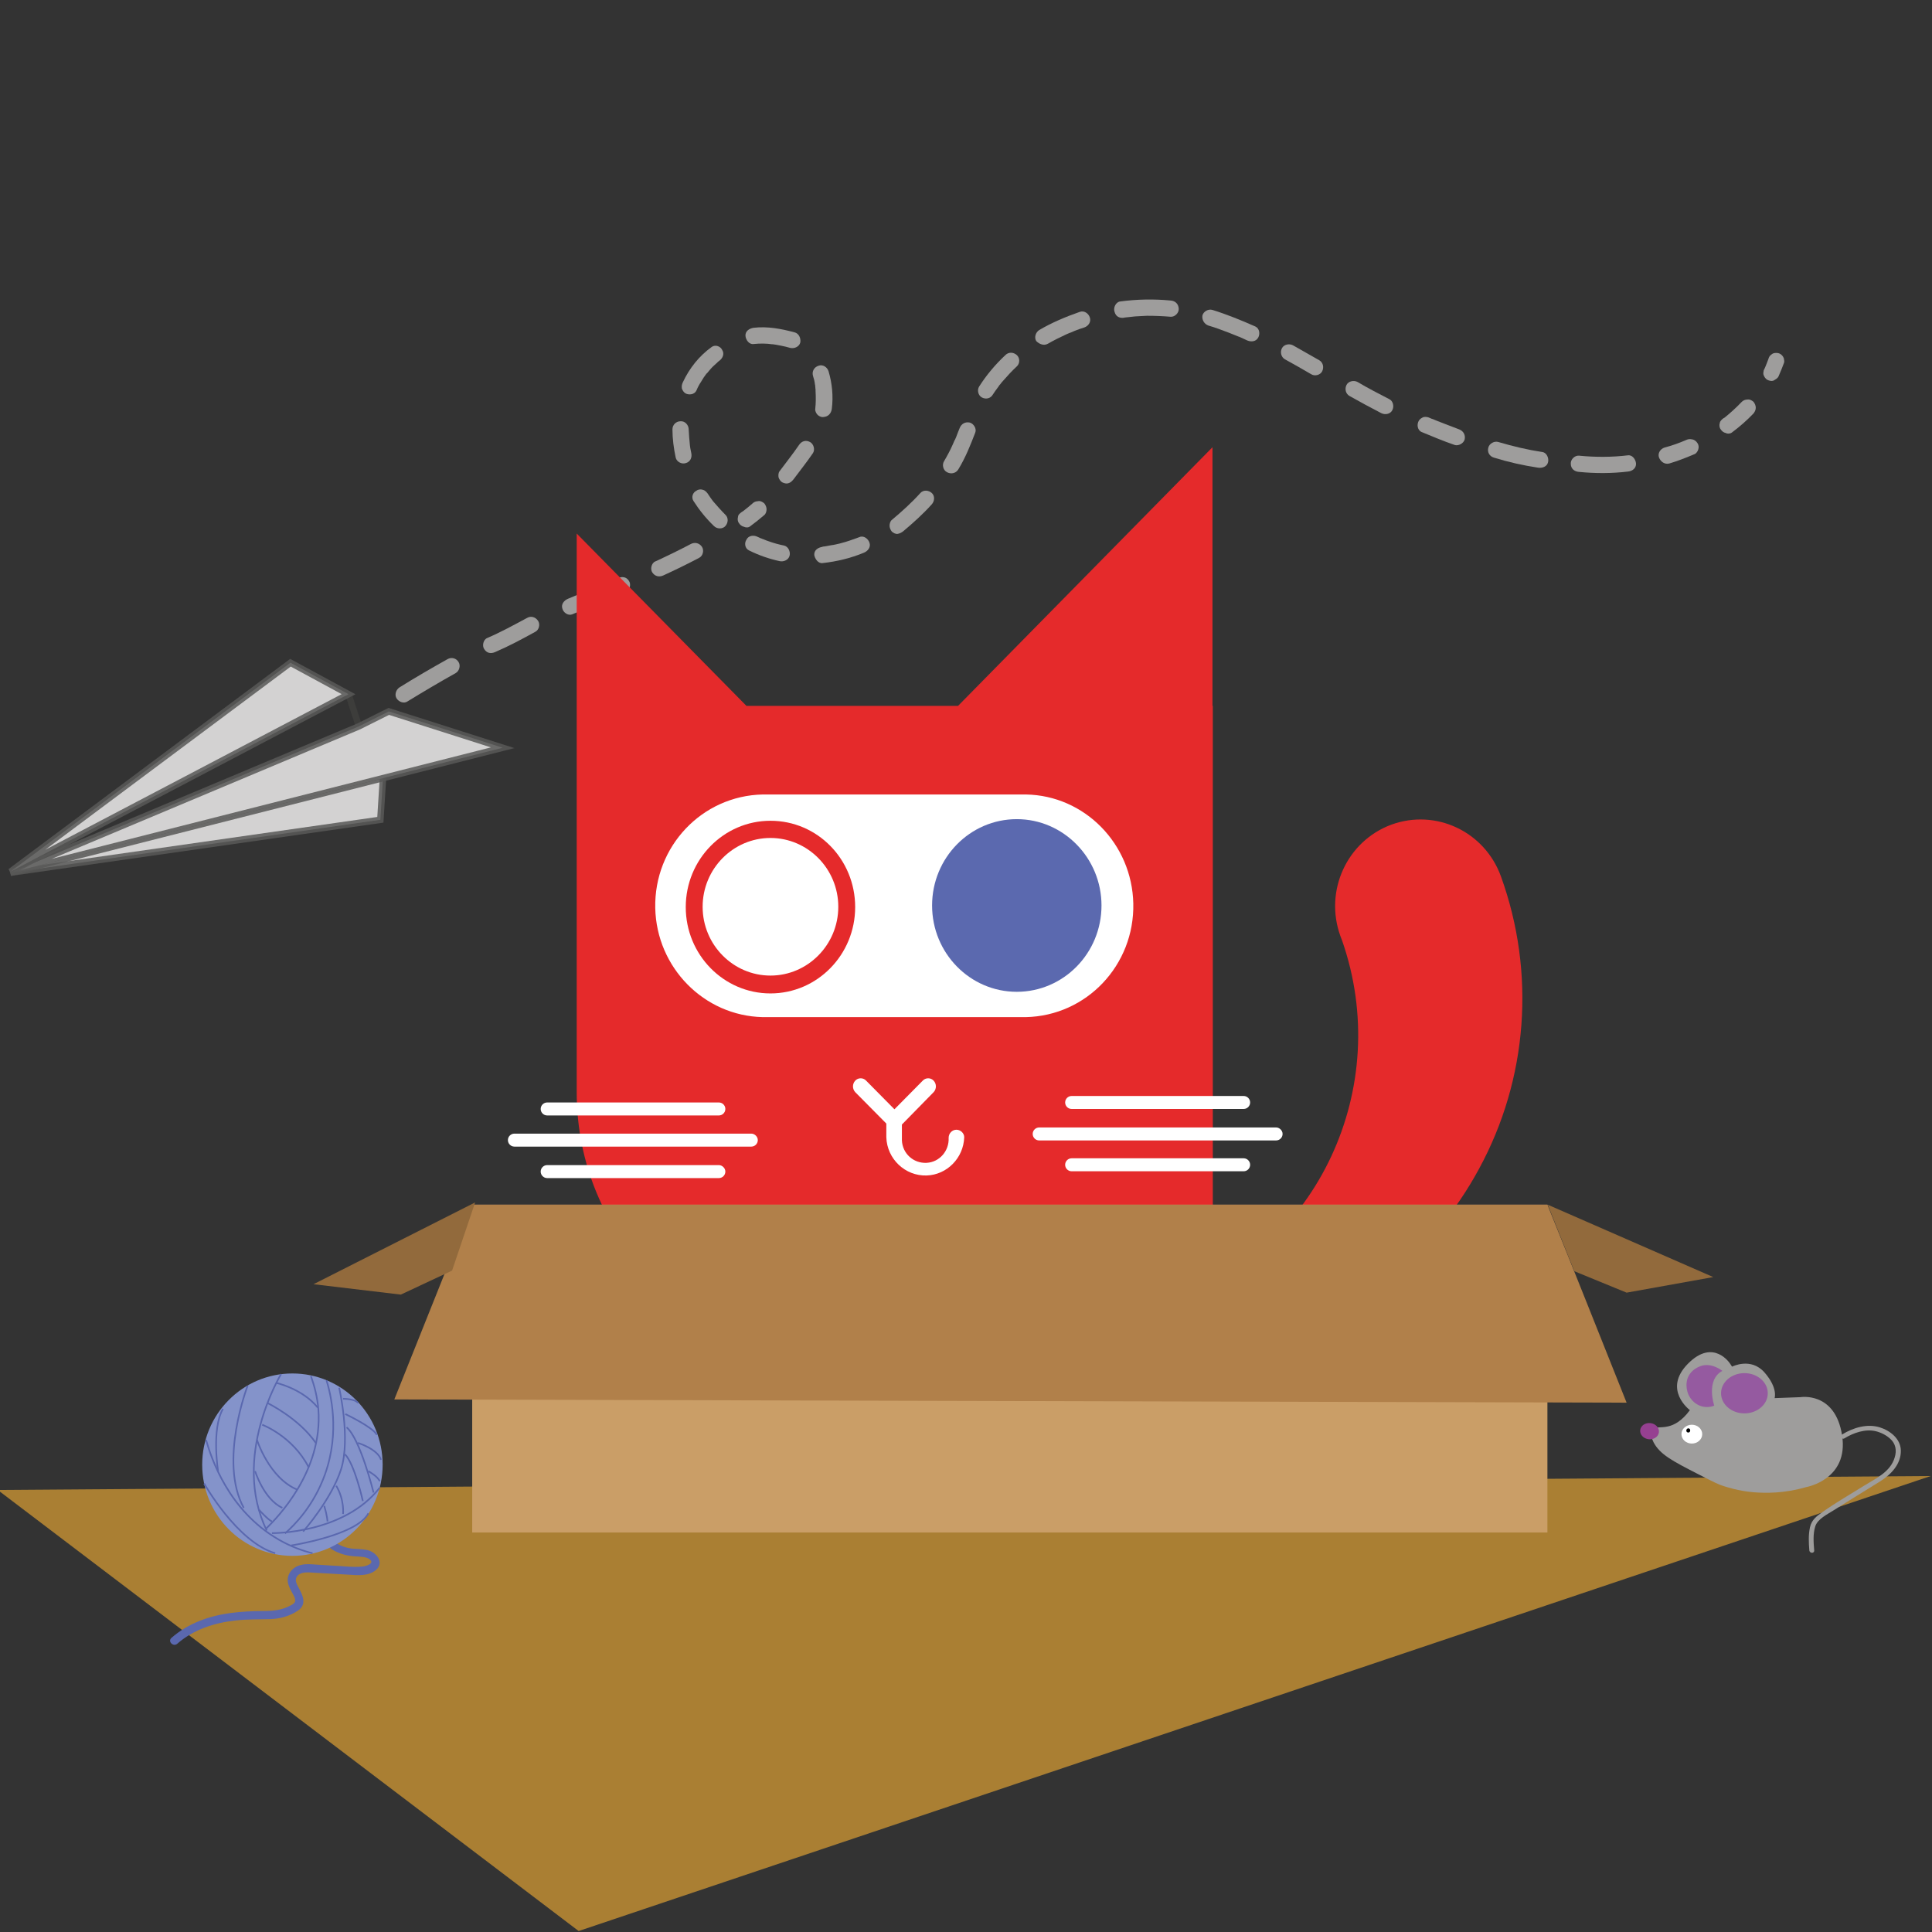 <?xml version="1.0" encoding="utf-8"?>
<!-- Generator: Adobe Illustrator 24.1.3, SVG Export Plug-In . SVG Version: 6.00 Build 0)  -->
<svg version="1.1" id="Layer_1" xmlns="http://www.w3.org/2000/svg" xmlns:xlink="http://www.w3.org/1999/xlink" x="0px" y="0px"
	 viewBox="0 0 595.3 595.3" style="enable-background:new 0 0 595.3 595.3;" xml:space="preserve">
<rect x="0" y="0" width="595.3" height="595.3" fill="#333333" stroke="none"/>
<style type="text/css">
	.st0{enable-background:new    ;}
	.st1{opacity:0.6;fill:#FAB334;enable-background:new    ;}
	.st2{fill:#9E9D9C;}
	.st3{opacity:0.85;fill:#EEEDED;stroke:#585857;stroke-width:2;stroke-miterlimit:10;enable-background:new    ;}
	.st4{fill:none;stroke:#3D3D3B;stroke-width:2;stroke-miterlimit:10;}
	.st5{fill:#E52A2B;}
	.st6{fill:#FFFFFF;}
	.st7{fill:#5B69AF;}
	.st8{display:none;opacity:0.6;fill:#FAB334;enable-background:new    ;}
	.st9{fill:#5A68AF;}
	.st10{fill:#8493CA;}
	.st11{fill:none;stroke:#5A68AF;stroke-width:0.5;stroke-miterlimit:10;}
	.st12{fill:#CA9E67;}
	.st13{fill:#B1804A;}
	.st14{fill:#926A3C;}
	.st15{fill:#964091;}
	.st16{fill:#020203;}
	.st17{fill:#955AA0;}
</style>
<g id="Layer_3_1_" class="st0">
	<polyline class="st1" points="-0.7,459.1 594.9,454.8 178.3,595 	"/>
</g>
<g id="Layer_5">
	<g id="Layer_3">
		<g>
			<g>
				<path class="st2" d="M548,116c0.6-1.4,1.2-2.8,1.7-4.2c0.1-0.3,0.1-0.7,0-1c0-0.3-0.1-0.6-0.3-0.9c-0.3-0.5-0.9-1-1.5-1.1
					s-1.4-0.1-1.9,0.3c-0.2,0.1-0.3,0.3-0.5,0.4c-0.3,0.3-0.5,0.7-0.6,1.1c-0.3,0.8-0.6,1.6-0.9,2.3c0.1-0.2,0.2-0.4,0.3-0.6
					c-0.2,0.4-0.4,0.8-0.6,1.3c-0.2,0.3-0.3,0.6-0.3,0.9c-0.1,0.3-0.1,0.7,0,1c0.2,0.6,0.6,1.2,1.1,1.5c0.6,0.3,1.3,0.5,1.9,0.3
					C547.1,116.9,547.7,116.6,548,116L548,116z"/>
			</g>
		</g>
		<g>
			<g>
				<path class="st2" d="M533.6,133.3c2.4-1.8,4.6-3.7,6.7-5.9c0.4-0.5,0.7-1.1,0.7-1.8c0-0.6-0.3-1.3-0.7-1.8
					c-0.5-0.4-1.1-0.8-1.8-0.7c-0.6,0-1.3,0.2-1.8,0.7c-1.8,1.9-3.7,3.6-5.7,5.2c0.2-0.1,0.3-0.3,0.5-0.4c-0.1,0.1-0.3,0.2-0.5,0.3
					c-0.5,0.4-1,0.8-1.1,1.5c-0.2,0.6-0.1,1.4,0.3,1.9c0.3,0.5,0.9,1,1.5,1.1C532.2,133.7,533,133.7,533.6,133.3L533.6,133.3z"/>
			</g>
		</g>
		<g>
			<g>
				<path class="st2" d="M514.4,142.8c2.7-0.8,5.2-1.8,7.8-2.9c0.5-0.2,1-1,1.1-1.5c0.2-0.6,0.1-1.4-0.3-1.9c-0.3-0.5-0.9-1-1.5-1.1
					c-0.2,0-0.4-0.1-0.7-0.1c-0.5,0-0.9,0.1-1.3,0.3c-0.2,0.1-0.4,0.2-0.6,0.3c0.2-0.1,0.4-0.2,0.6-0.3c-2.1,0.9-4.3,1.7-6.6,2.3
					c-1.3,0.4-2.2,1.8-1.7,3.1C511.7,142.3,513,143.2,514.4,142.8L514.4,142.8z"/>
			</g>
		</g>
		<g>
			<g>
				<path class="st2" d="M486.5,145.4c5,0.5,10.1,0.5,15.1-0.1c1.3-0.1,2.6-1,2.5-2.5c-0.1-1.2-1.1-2.7-2.5-2.5
					c-5,0.6-10.1,0.6-15.1,0.1c-1.3-0.1-2.6,1.2-2.5,2.5C484,144.4,485.1,145.3,486.5,145.4L486.5,145.4z"/>
			</g>
		</g>
		<g>
			<g>
				<path class="st2" d="M460.3,141c4.5,1.4,9,2.4,13.6,3.1c1.3,0.2,2.8-0.3,3.1-1.7c0.3-1.2-0.4-2.9-1.7-3.1
					c-4.6-0.7-9.2-1.8-13.6-3.1c-1.3-0.4-2.8,0.5-3.1,1.7C458.2,139.2,458.9,140.6,460.3,141L460.3,141z"/>
			</g>
		</g>
		<g>
			<g>
				<path class="st2" d="M438,133.1c3.4,1.4,6.7,2.8,10.2,4c1.2,0.4,2.8-0.5,3.1-1.7c0.3-1.4-0.4-2.6-1.7-3.1
					c-1.6-0.6-3.2-1.2-4.7-1.8c-0.8-0.3-1.5-0.6-2.3-0.9c-0.4-0.2-0.8-0.3-1.2-0.5c-0.6-0.2,0.5,0.2-0.1,0c-0.2-0.1-0.5-0.2-0.7-0.3
					c-0.6-0.3-1.2-0.4-1.9-0.3c-0.6,0.2-1.2,0.6-1.5,1.1C436.5,130.7,436.7,132.5,438,133.1L438,133.1z"/>
			</g>
		</g>
		<g>
			<g>
				<path class="st2" d="M415.8,122c3.2,1.8,6.5,3.6,9.8,5.3c1.2,0.6,2.8,0.3,3.4-0.9c0.6-1.1,0.3-2.8-0.9-3.4
					c-3.3-1.7-6.6-3.4-9.8-5.3c-1.1-0.6-2.8-0.3-3.4,0.9S414.6,121.3,415.8,122L415.8,122z"/>
			</g>
		</g>
		<g>
			<g>
				<path class="st2" d="M395.9,110.7c2.7,1.5,5.4,3,8.1,4.6c1.1,0.7,2.8,0.3,3.4-0.9c0.6-1.2,0.3-2.7-0.9-3.4
					c-2.7-1.5-5.4-3.1-8.1-4.6c-1.1-0.6-2.8-0.3-3.4,0.9C394.4,108.4,394.7,110,395.9,110.7L395.9,110.7z"/>
			</g>
		</g>
		<g>
			<g>
				<path class="st2" d="M372.3,100.3c2.1,0.6,4.2,1.4,6.3,2.2c1,0.4,2,0.8,3,1.2c0.5,0.2-0.2-0.1,0.3,0.1c0.3,0.1,0.6,0.3,0.9,0.4
					c0.5,0.2,1,0.5,1.5,0.7c1.2,0.5,2.7,0.4,3.4-0.9c0.6-1.1,0.4-2.8-0.9-3.4c-4.3-1.9-8.7-3.7-13.2-5.1c-1.3-0.4-2.8,0.5-3.1,1.7
					C370.3,98.5,371,99.8,372.3,100.3L372.3,100.3z"/>
			</g>
		</g>
		<g>
			<g>
				<path class="st2" d="M346.4,97.9c-0.3,0,0.4-0.1,0.5-0.1c0.3,0,0.7-0.1,1-0.1c0.6-0.1,1.2-0.1,1.8-0.2c1.2-0.1,2.4-0.1,3.7-0.2
					c2.4,0,4.9,0.1,7.3,0.3c1.3,0.1,2.6-1.2,2.5-2.5c-0.1-1.5-1.1-2.4-2.5-2.5c-5.2-0.5-10.4-0.4-15.6,0.3c-1.3,0.2-2.1,1.9-1.7,3.1
					C343.8,97.6,345,98.1,346.4,97.9L346.4,97.9z"/>
			</g>
		</g>
		<g>
			<g>
				<path class="st2" d="M322.9,105.9c1.9-1.1,3.8-2,5.7-2.9c0.2-0.1,0.5-0.2,0.7-0.3c0.1,0,0.8-0.4,0.3-0.1c0.5-0.2,1-0.4,1.4-0.6
					c1-0.4,2.1-0.8,3.1-1.1c1.2-0.4,2.2-1.7,1.7-3.1c-0.4-1.2-1.7-2.2-3.1-1.7c-4.3,1.5-8.6,3.3-12.5,5.6c-1.1,0.7-1.6,2.3-0.9,3.4
					C320.3,106.1,321.7,106.6,322.9,105.9L322.9,105.9z"/>
			</g>
		</g>
		<g>
			<g>
				<path class="st2" d="M305.9,121.6c0.5-0.8,1.1-1.6,1.7-2.4c0.1-0.2,0.3-0.4,0.4-0.6c0.2-0.3,0.1-0.1,0,0.1
					c0.1-0.1,0.1-0.2,0.2-0.3c0.3-0.4,0.6-0.8,1-1.2c1.3-1.5,2.6-2.9,4.1-4.3c1-0.9,1-2.6,0-3.5s-2.5-1-3.5,0
					c-3.1,2.9-5.8,6.1-8.1,9.7c-0.7,1.1-0.3,2.8,0.9,3.4C303.8,123.1,305.2,122.8,305.9,121.6L305.9,121.6z"/>
			</g>
		</g>
		<g>
			<g>
				<path class="st2" d="M295.3,144.6c2.2-3.6,3.7-7.4,5.2-11.3c0.5-1.2-0.5-2.8-1.7-3.1c-1.4-0.3-2.6,0.4-3.1,1.7
					c-0.4,0.9-0.7,1.8-1.1,2.8c-0.1,0.2-0.2,0.5-0.3,0.7c-0.1,0.1-0.3,0.7-0.1,0.1c-0.2,0.5-0.4,0.9-0.6,1.4
					c-0.8,1.8-1.7,3.5-2.7,5.2c-0.7,1.1-0.3,2.8,0.9,3.4C293.1,146.2,294.6,145.8,295.3,144.6L295.3,144.6z"/>
			</g>
		</g>
		<g>
			<g>
				<path class="st2" d="M278.3,163.7c3.1-2.6,6.1-5.3,8.8-8.3c0.9-1,1-2.6,0-3.5c-1-0.9-2.6-1-3.5,0c-2.7,3-5.7,5.7-8.8,8.3
					c-0.5,0.4-0.7,1.2-0.7,1.8s0.3,1.3,0.7,1.8c0.5,0.4,1.1,0.8,1.8,0.7C277.2,164.4,277.8,164.1,278.3,163.7L278.3,163.7z"/>
			</g>
		</g>
		<g>
			<g>
				<path class="st2" d="M253.5,173.5c4.4-0.5,8.6-1.5,12.7-3.2c1.2-0.5,2.2-1.7,1.7-3.1c-0.4-1.2-1.8-2.3-3.1-1.7
					c-1.9,0.7-3.8,1.4-5.8,1.9c-0.9,0.2-1.9,0.5-2.9,0.6c-0.5,0.1-1,0.2-1.6,0.3c-0.2,0-0.4,0.1-0.7,0.1c-0.1,0-0.3,0-0.4,0.1
					c0.3,0,0.3,0,0,0c-1.3,0.2-2.6,1-2.5,2.5C251.1,172.2,252.1,173.7,253.5,173.5L253.5,173.5z"/>
			</g>
		</g>
		<g>
			<g>
				<path class="st2" d="M230.8,169.6c3,1.5,6.2,2.6,9.4,3.3c1.3,0.3,2.8-0.4,3.1-1.7c0.3-1.2-0.4-2.8-1.7-3.1
					c-1.5-0.3-3-0.7-4.4-1.2c-0.7-0.2-1.4-0.5-2.1-0.8c-0.2-0.1-0.1,0,0.2,0.1c-0.1,0-0.2-0.1-0.3-0.1c-0.2-0.1-0.3-0.2-0.5-0.2
					c-0.4-0.2-0.7-0.3-1.1-0.5c-1.2-0.6-2.8-0.4-3.4,0.9C229.3,167.3,229.5,169,230.8,169.6L230.8,169.6z"/>
			</g>
		</g>
		<g>
			<g>
				<path class="st2" d="M213.7,154.4c1.8,2.8,3.9,5.4,6.3,7.7c0.9,0.9,2.6,1,3.5,0s1-2.6,0-3.5c-1.4-1.4-2.7-2.9-4-4.4
					c0.1,0.2,0.3,0.3,0.4,0.5c-0.7-0.9-1.3-1.8-1.9-2.7c-0.4-0.5-0.9-1-1.5-1.1c-0.6-0.2-1.4-0.1-1.9,0.3
					C213.5,151.7,212.9,153.2,213.7,154.4L213.7,154.4z"/>
			</g>
		</g>
		<g>
			<g>
				<path class="st2" d="M207.2,132.3c0,2.9,0.4,5.9,1,8.7c0.3,1.3,1.8,2.1,3.1,1.7c1.4-0.4,2-1.7,1.7-3.1c-0.2-1-0.4-1.9-0.5-2.9
					c0,0.2,0.1,0.4,0.1,0.7c-0.2-1.7-0.3-3.4-0.4-5.1c0-1.3-1.1-2.6-2.5-2.5C208.3,129.8,207.2,130.9,207.2,132.3L207.2,132.3z"/>
			</g>
		</g>
		<g>
			<g>
				<path class="st2" d="M219.3,106.9c-3.9,2.8-6.9,6.6-8.9,10.9c-0.3,0.6-0.4,1.2-0.3,1.9c0.2,0.6,0.6,1.2,1.1,1.5
					c1.1,0.6,2.8,0.4,3.4-0.9c0.4-1,0.9-1.9,1.5-2.8c0.3-0.4,0.5-0.9,0.8-1.3c0.2-0.2,0.3-0.4,0.5-0.7c0.1-0.1,0.2-0.2,0.2-0.3
					c0.1-0.1,0.4-0.4,0,0.1c0.7-0.8,1.3-1.6,2-2.3c0.4-0.4,0.8-0.7,1.2-1.1c0.1-0.1,0.2-0.1,0.2-0.2c0,0,0.5-0.4,0.1-0.1
					c-0.3,0.2,0.1,0,0.1-0.1c0.1-0.1,0.3-0.2,0.4-0.3c1.1-0.8,1.7-2.2,0.9-3.4C222,106.7,220.4,106.1,219.3,106.9L219.3,106.9z"/>
			</g>
		</g>
		<g>
			<g>
				<path class="st2" d="M244.8,102.4c-4.1-1.1-8.3-1.9-12.6-1.4c-1.3,0.2-2.6,1-2.5,2.5c0.1,1.2,1.1,2.7,2.5,2.5
					c2-0.2,3.9-0.2,5.9,0.1c-0.6-0.1,0.2,0,0.2,0c0.2,0,0.4,0.1,0.7,0.1c0.5,0.1,1,0.2,1.6,0.3c1,0.2,1.9,0.4,2.9,0.7
					c1.3,0.3,2.8-0.4,3.1-1.7C246.8,104.1,246.1,102.7,244.8,102.4L244.8,102.4z"/>
			</g>
		</g>
		<g>
			<g>
				<path class="st2" d="M256.3,126c0.5-3.9,0.1-7.9-1-11.6c-0.4-1.3-1.8-2.2-3.1-1.7c-1.3,0.4-2.1,1.7-1.7,3.1
					c0.3,0.9,0.5,1.7,0.6,2.6c0.1,0.3,0.1,0.5,0.1,0.8c0,0.2,0.2,0.7,0,0.1c0.1,0.4,0.1,0.9,0.1,1.3c0.1,1.8,0.1,3.6-0.1,5.4
					c-0.1,0.6,0.3,1.4,0.7,1.8c0.4,0.4,1.1,0.8,1.8,0.7C255.2,128.4,256.1,127.4,256.3,126L256.3,126z"/>
			</g>
		</g>
		<g>
			<g>
				<path class="st2" d="M244.5,147.7c2-2.7,4.1-5.3,6-8.1c0.7-1.1,0.2-2.8-0.9-3.4c-1.3-0.7-2.6-0.3-3.4,0.9c-1.9,2.8-4,5.4-6,8.1
					c-0.4,0.5-0.4,1.4-0.3,1.9c0.2,0.6,0.6,1.2,1.1,1.5c0.6,0.3,1.3,0.5,1.9,0.3C243.6,148.7,244,148.3,244.5,147.7L244.5,147.7z"/>
			</g>
		</g>
		<g>
			<g>
				<path class="st2" d="M231.1,162.2c1.5-1.1,3-2.3,4.4-3.5c0.5-0.4,0.7-1.2,0.7-1.8c0-0.6-0.3-1.3-0.7-1.8
					c-0.5-0.4-1.1-0.8-1.8-0.7c-0.2,0-0.4,0.1-0.7,0.1c-0.4,0.1-0.8,0.3-1.1,0.6c-0.9,0.8-1.9,1.6-2.8,2.3c0.2-0.1,0.3-0.3,0.5-0.4
					c-0.3,0.3-0.7,0.5-1.1,0.8c-0.3,0.2-0.5,0.4-0.7,0.6s-0.4,0.5-0.4,0.9c-0.2,0.6-0.1,1.4,0.3,1.9c0.3,0.5,0.9,1,1.5,1.1
					C229.8,162.6,230.6,162.6,231.1,162.2L231.1,162.2z"/>
			</g>
		</g>
		<g>
			<g>
				<path class="st2" d="M204.4,177.3c3.7-1.7,7.4-3.5,11-5.4c1.2-0.6,1.6-2.3,0.9-3.4c-0.8-1.2-2.2-1.5-3.4-0.9
					c-3.6,1.9-7.3,3.7-11,5.4c-1.2,0.5-1.6,2.4-0.9,3.4C201.8,177.6,203.1,177.9,204.4,177.3L204.4,177.3z"/>
			</g>
		</g>
		<g>
			<g>
				<path class="st2" d="M176.3,189.3c5.5-2.3,11.1-4.6,16.6-6.9c1.2-0.5,1.6-2.4,0.9-3.4c-0.8-1.3-2.1-1.4-3.4-0.9
					c-5,2.1-10.3,4.3-15.4,6.4c-1.2,0.5-2.2,1.7-1.7,3.1C173.6,188.7,175,189.8,176.3,189.3L176.3,189.3z"/>
			</g>
		</g>
		<g>
			<g>
				<path class="st2" d="M152.6,200.9c4.2-1.8,8.3-4,12.3-6.2c1.2-0.6,1.6-2.3,0.9-3.4c-0.8-1.2-2.2-1.6-3.4-0.9
					c-4.1,2.2-8.1,4.4-12.3,6.2c-1.2,0.5-1.6,2.4-0.9,3.4C150,201.3,151.3,201.5,152.6,200.9L152.6,200.9z"/>
			</g>
		</g>
		<g>
			<g>
				<path class="st2" d="M125.6,216.1c4.9-3,9.8-5.9,14.8-8.7c1.1-0.6,1.6-2.3,0.9-3.4c-0.7-1.2-2.2-1.6-3.4-0.9
					c-5,2.8-10,5.7-14.8,8.7c-1.1,0.7-1.6,2.3-0.9,3.4C122.9,216.3,124.5,216.9,125.6,216.1L125.6,216.1z"/>
			</g>
		</g>
	</g>
	<polyline class="st3" points="118,239.8 117.2,252.6 3.2,268.9 	"/>
	<line class="st4" x1="107.4" y1="214" x2="110.6" y2="223.8"/>
	<polygon class="st3" points="110.6,223.8 119.8,219.2 154.9,230.4 3.2,268.9 	"/>
	<path class="st4" d="M107.4,214"/>
	<path class="st3" d="M3.2,268.6c28.8-21.5,57.5-42.9,86.3-64.4l17.9,9.7C72.6,232.2,37.9,250.4,3.2,268.6z"/>
</g>
<g id="Layer_1_1_">
	<g id="_x34_c962037-5247-40f2-bbcf-578747f80f99">
		<path id="_x33_4ef4f6f-a7ed-4c40-8e5c-99e15b2b0602" class="st5" d="M373.6,217.5v-79.7l-78.4,79.7H230l-52.3-53.1v172.2
			c0,44,35.1,79.7,78.4,79.7h117.6V217.5H373.6z"/>
	</g>
	<g id="_x35_0dc9fe7-4647-46e1-af1e-1683be061795">
		<path id="_x35_840fa7a-e1be-41ed-8b86-8104628f2405" class="st6" d="M235,313.4h81.1c18.7-0.4,33.5-16,33.1-35
			c-0.4-18.4-15-33.3-33.1-33.6H235c-18.7,0.4-33.5,16-33.1,35C202.3,298.1,216.9,313,235,313.4"/>
		<path id="c8faa7ca-5114-403b-9895-a4f1648e2470" class="st7" d="M339.4,279c0,14.7-11.7,26.6-26.1,26.6s-26.1-11.9-26.1-26.6
			s11.7-26.6,26.1-26.6S339.4,264.4,339.4,279"/>
		<path id="_x35_fff6f4f-0c7c-4362-8f2b-25e4cf6994bc" class="st5" d="M237.4,258.2c11.5,0,20.9,9.5,20.9,21.2s-9.4,21.2-20.9,21.2
			s-20.9-9.5-20.9-21.2S225.9,258.2,237.4,258.2 M237.4,252.9c-14.4,0-26.1,11.9-26.1,26.6s11.7,26.6,26.1,26.6s26.1-11.9,26.1-26.6
			S251.9,252.9,237.4,252.9"/>
		<g id="_x30_23eab9e-c246-4e2a-af84-bfb3cd7374b9">
			<path class="st6" d="M168.6,343.7h52.9c1.1,0,2-0.9,2-2s-0.9-2-2-2h-52.9c-1.1,0-2,0.9-2,2S167.5,343.7,168.6,343.7"/>
			<path class="st6" d="M231.5,349.3h-73c-1.1,0-2,0.9-2,2s0.9,2,2,2h73c1.1,0,2-0.9,2-2S232.5,349.3,231.5,349.3"/>
			<path class="st6" d="M221.5,359h-52.9c-1.1,0-2,0.9-2,2s0.9,2,2,2h52.9c1.1,0,2-0.9,2-2S222.5,359,221.5,359"/>
		</g>
		<g id="_x39_7e26f15-71ac-4d25-9874-4dc5e254af07">
			<path class="st6" d="M330.2,341.7h53c1.1,0,2-0.9,2-2s-0.9-2-2-2h-53c-1.1,0-2,0.9-2,2S329.1,341.7,330.2,341.7"/>
			<path class="st6" d="M393.2,347.4h-73c-1.1,0-2,0.9-2,2s0.9,2,2,2h73c1.1,0,2-0.9,2-2S394.2,347.4,393.2,347.4"/>
			<path class="st6" d="M383.2,356.9h-53c-1.1,0-2,0.9-2,2s0.9,2,2,2h53c1.1,0,2-0.9,2-2S384.3,356.9,383.2,356.9"/>
		</g>
		<path id="_x38_b410a81-0828-460d-a186-1d341ba93966" class="st6" d="M294.7,348.1c-1.3,0-2.4,1.1-2.4,2.5l0,0
			c0.2,4-2.8,7.5-6.8,7.7s-7.4-2.8-7.6-6.9c0-0.3,0-0.6,0-0.9v-4l9.8-10c0.9-1,0.9-2.5,0-3.5s-2.5-1-3.4,0l-8.7,8.8l-8.7-8.8
			c-0.9-1-2.5-1-3.4,0s-0.9,2.5,0,3.5l9.6,9.7v4.2c0.2,6.7,5.8,12,12.4,11.8c6.3-0.2,11.4-5.4,11.6-11.8
			C297.1,349.2,296,348.1,294.7,348.1L294.7,348.1z"/>
	</g>
	<path class="st5" d="M462.5,270.1L462.5,270.1c-5-13.9-20.1-21-33.8-16c-13.7,5.1-20.7,20.4-15.7,34.3c0.2,0.4,0.3,0.9,0.5,1.3
		c15.9,45.4-7.4,95.2-52.1,111.4c-16.5,6-34.5,6.7-51.4,2c51.9,29,117.2,9.8,145.7-42.9C470.8,332.5,473.2,299.7,462.5,270.1z"/>
	<polyline class="st8" points="-1.2,450.7 94,579.3 594.1,460.1 	"/>
	<g>
		<g>
			<path class="st9" d="M102.1,477.3c2.5,1.6,5.2,2.2,8.1,2.3c1.2,0.1,2.6,0.1,3.6,0.8c1.9,1.3-1,2.2-2.2,2.3
				c-3,0.3-6.2-0.2-9.3-0.3c-1.6-0.1-3.2-0.2-4.8-0.3c-1.6-0.1-3.2-0.3-4.7,0.1c-2.5,0.5-4.5,2.7-4.1,5.3c0.2,1.2,0.8,2.3,1.4,3.4
				c0.3,0.6,0.7,1.2,0.8,1.8c0.3,1.1-0.5,1.5-1.4,2c-2.7,1.5-5.6,1.7-8.6,1.7c-3.3,0-6.6,0.2-9.8,0.6c-6.7,0.9-13.2,3.2-18.3,7.7
				c-1.2,1.1,0.6,2.8,1.8,1.8c5-4.4,11.5-6.5,18.1-7.2c3.5-0.4,7-0.3,10.5-0.4c3.1-0.1,6.1-0.9,8.7-2.7c2.8-2,1.3-4.8,0-7.2
				c-0.6-1.1-1.2-2.4-0.2-3.5c1.2-1.3,3.5-1,5.1-0.9c3.5,0.2,7.1,0.4,10.6,0.6c2.8,0.2,6.1,0.5,8.4-1.4c2.8-2.4,0.1-5.6-2.7-6.2
				c-1.5-0.3-3-0.3-4.4-0.4c-1.9-0.2-3.7-0.8-5.3-1.9C102,474.3,100.8,476.5,102.1,477.3L102.1,477.3z"/>
		</g>
	</g>
	<ellipse class="st10" cx="90.1" cy="451.3" rx="27.8" ry="28.1"/>
	<path class="st11" d="M82,471c3.4-3.3,17.5-17.6,16.1-36.7c-0.3-3.8-1.2-7.2-2.3-10.3"/>
	<path class="st11" d="M100.6,425.3c1.2,3.9,4.3,15.7-0.5,29.1c-3.4,9.4-9.1,15.3-12.3,18.1"/>
	<path class="st11" d="M104.5,427.6c0,0,3.6,15.6,0.6,25.1c-3,9.4-11.7,19.2-11.7,19.2"/>
	<path class="st11" d="M83.8,472.4c0,0,22.1,0.3,33.2-14"/>
	<path class="st11" d="M89.7,476.2c0,0,20.3-3.1,23.8-9.9"/>
	<path class="st11" d="M85.1,426.1c0,0,8.1,1.8,12.8,7.6"/>
	<path class="st11" d="M82.4,432.3c0,0,9.7,4.7,14.9,12.3"/>
	<path class="st11" d="M80.8,439c0,0,9.4,3.5,14.3,13.1"/>
	<path class="st11" d="M79.2,443.7c0,0,3.7,11.7,12.4,15.3"/>
	<path class="st11" d="M78.6,453.3c0,0,2.7,8.7,8.4,11.3"/>
	<path class="st11" d="M79.8,465.2c0,0,2.9,3.2,4,3.6"/>
	<path class="st11" d="M100.9,468.8c0,0,0-1.5-1-4.8"/>
	<path class="st11" d="M105.7,466.5c0,0,0.5-4.3-2.1-8.7"/>
	<path class="st11" d="M111.8,462.5c0,0-2.5-11.3-5.5-14.4"/>
	<path class="st11" d="M115.1,459.9c0,0-4.1-16.6-8.3-20.1"/>
	<path class="st11" d="M105.7,431c0,0,3.8,0,4.6,1.3"/>
	<path class="st11" d="M106.4,435.7c0,0,8.6,4.1,9.7,6.4"/>
	<path class="st11" d="M110.3,444.6c0,0,6.1,1.9,7.1,5.2"/>
	<path class="st11" d="M113.5,453.3c0,0,2.9,1.6,3.5,3.1"/>
	<path class="st11" d="M86.6,423.4c0,0-15.5,25.5-4.4,48.2"/>
	<path class="st11" d="M76.3,427c0,0-9,23.3-1.2,37.6"/>
	<path class="st11" d="M67.2,453.3c0,0-2.1-12.9,1.5-19.2"/>
	<path class="st11" d="M63.5,443.7c1.6,5.6,6.9,21.8,22.4,30.7c3.6,2.1,7.2,3.4,10.4,4.2"/>
	<path class="st11" d="M62.9,457.1c0,0,10.1,18,21.9,21.5"/>
	<rect x="145.5" y="371.2" class="st12" width="331.3" height="101"/>
	<path class="st13" d="M145.5,371.2c-8,20-16,40-24,60c126.6,0.3,253.1,0.7,379.7,1c-8.1-20.3-16.2-40.7-24.4-61H145.5z"/>
	<polyline class="st14" points="476.9,371.2 527.9,393.5 501.2,398.3 485.1,391.7 	"/>
	<polyline class="st14" points="146.4,370.5 96.6,395.7 123.5,398.9 139.3,391.5 	"/>
	<path class="st2" d="M508.8,440.7c0.7-1.3,2.8-0.6,5.2-1.2c1.8-0.4,4.2-1.6,6.7-5c0,0-8.5-6.3-0.6-14.3s13,0,13,0l0.6,0.9
		c0,0,5.8-3,10,1.8s3.1,7.9,3.1,7.9l8-0.3c0,0,10.7-1.8,12.8,11.8c2.1,13.6-11,15.9-11,15.9c-6.9,2-12.6,1.9-16.3,1.6
		c-4.7-0.4-8.2-1.6-9.2-1.9c-1.6-0.5-2.4-0.9-7.9-3.7c-7.8-4-11.7-6-13.7-9.8C508.3,441.9,508.7,440.9,508.8,440.7z"/>
	<g>
		<g>
			<path class="st2" d="M568.3,443.2c2.8-1.7,6.4-3,9.7-2.2c1.6,0.4,3.2,1.2,4.4,2.3c1.7,1.5,2.1,3.6,1.4,5.8
				c-1.3,4.4-5.7,6.4-9.3,8.6c-4.3,2.7-8.7,5.2-12.8,8.1c-1.9,1.3-3.5,2.5-4,4.8s-0.4,4.7-0.2,7.1c0.1,1,1.6,1,1.5,0
				c-0.2-2.4-0.4-5,0.3-7.3c0.7-2.4,3.8-3.8,5.8-5.1c4.7-3,9.5-5.9,14.3-8.9c3.3-2.1,6.4-5.3,6.3-9.5c-0.1-3.6-3.3-6.1-6.5-7.1
				c-3.9-1.2-8.2,0.1-11.6,2.2C566.7,442.4,567.5,443.7,568.3,443.2L568.3,443.2z"/>
		</g>
	</g>
	<ellipse class="st6" cx="521.3" cy="441.9" rx="3.2" ry="2.9"/>
	<ellipse transform="matrix(0.118 -0.993 0.993 0.118 10.491 893.599)" class="st15" cx="508.2" cy="440.9" rx="2.5" ry="2.9"/>
	<g>
		<g>
			<path class="st16" d="M520.2,441.4c0.8,0,0.8-1.3,0-1.3C519.4,440.2,519.4,441.4,520.2,441.4L520.2,441.4z"/>
		</g>
	</g>
	<path class="st17" d="M528.2,433.1c0,0-2.7-7.9,2.5-10.7c0,0-3.4-2.8-6.9-1.4c-0.7,0.3-2.7,1.1-3.7,3.4c-0.7,1.7-0.4,3.4-0.3,3.8
		c0.5,2.9,2.7,4.3,3.1,4.5C525.4,434.2,527.8,433.3,528.2,433.1z"/>
	<path class="st17" d="M533.7,420.8"/>
	<ellipse class="st17" cx="537.5" cy="429.3" rx="7.2" ry="6.2"/>
</g>
</svg>
